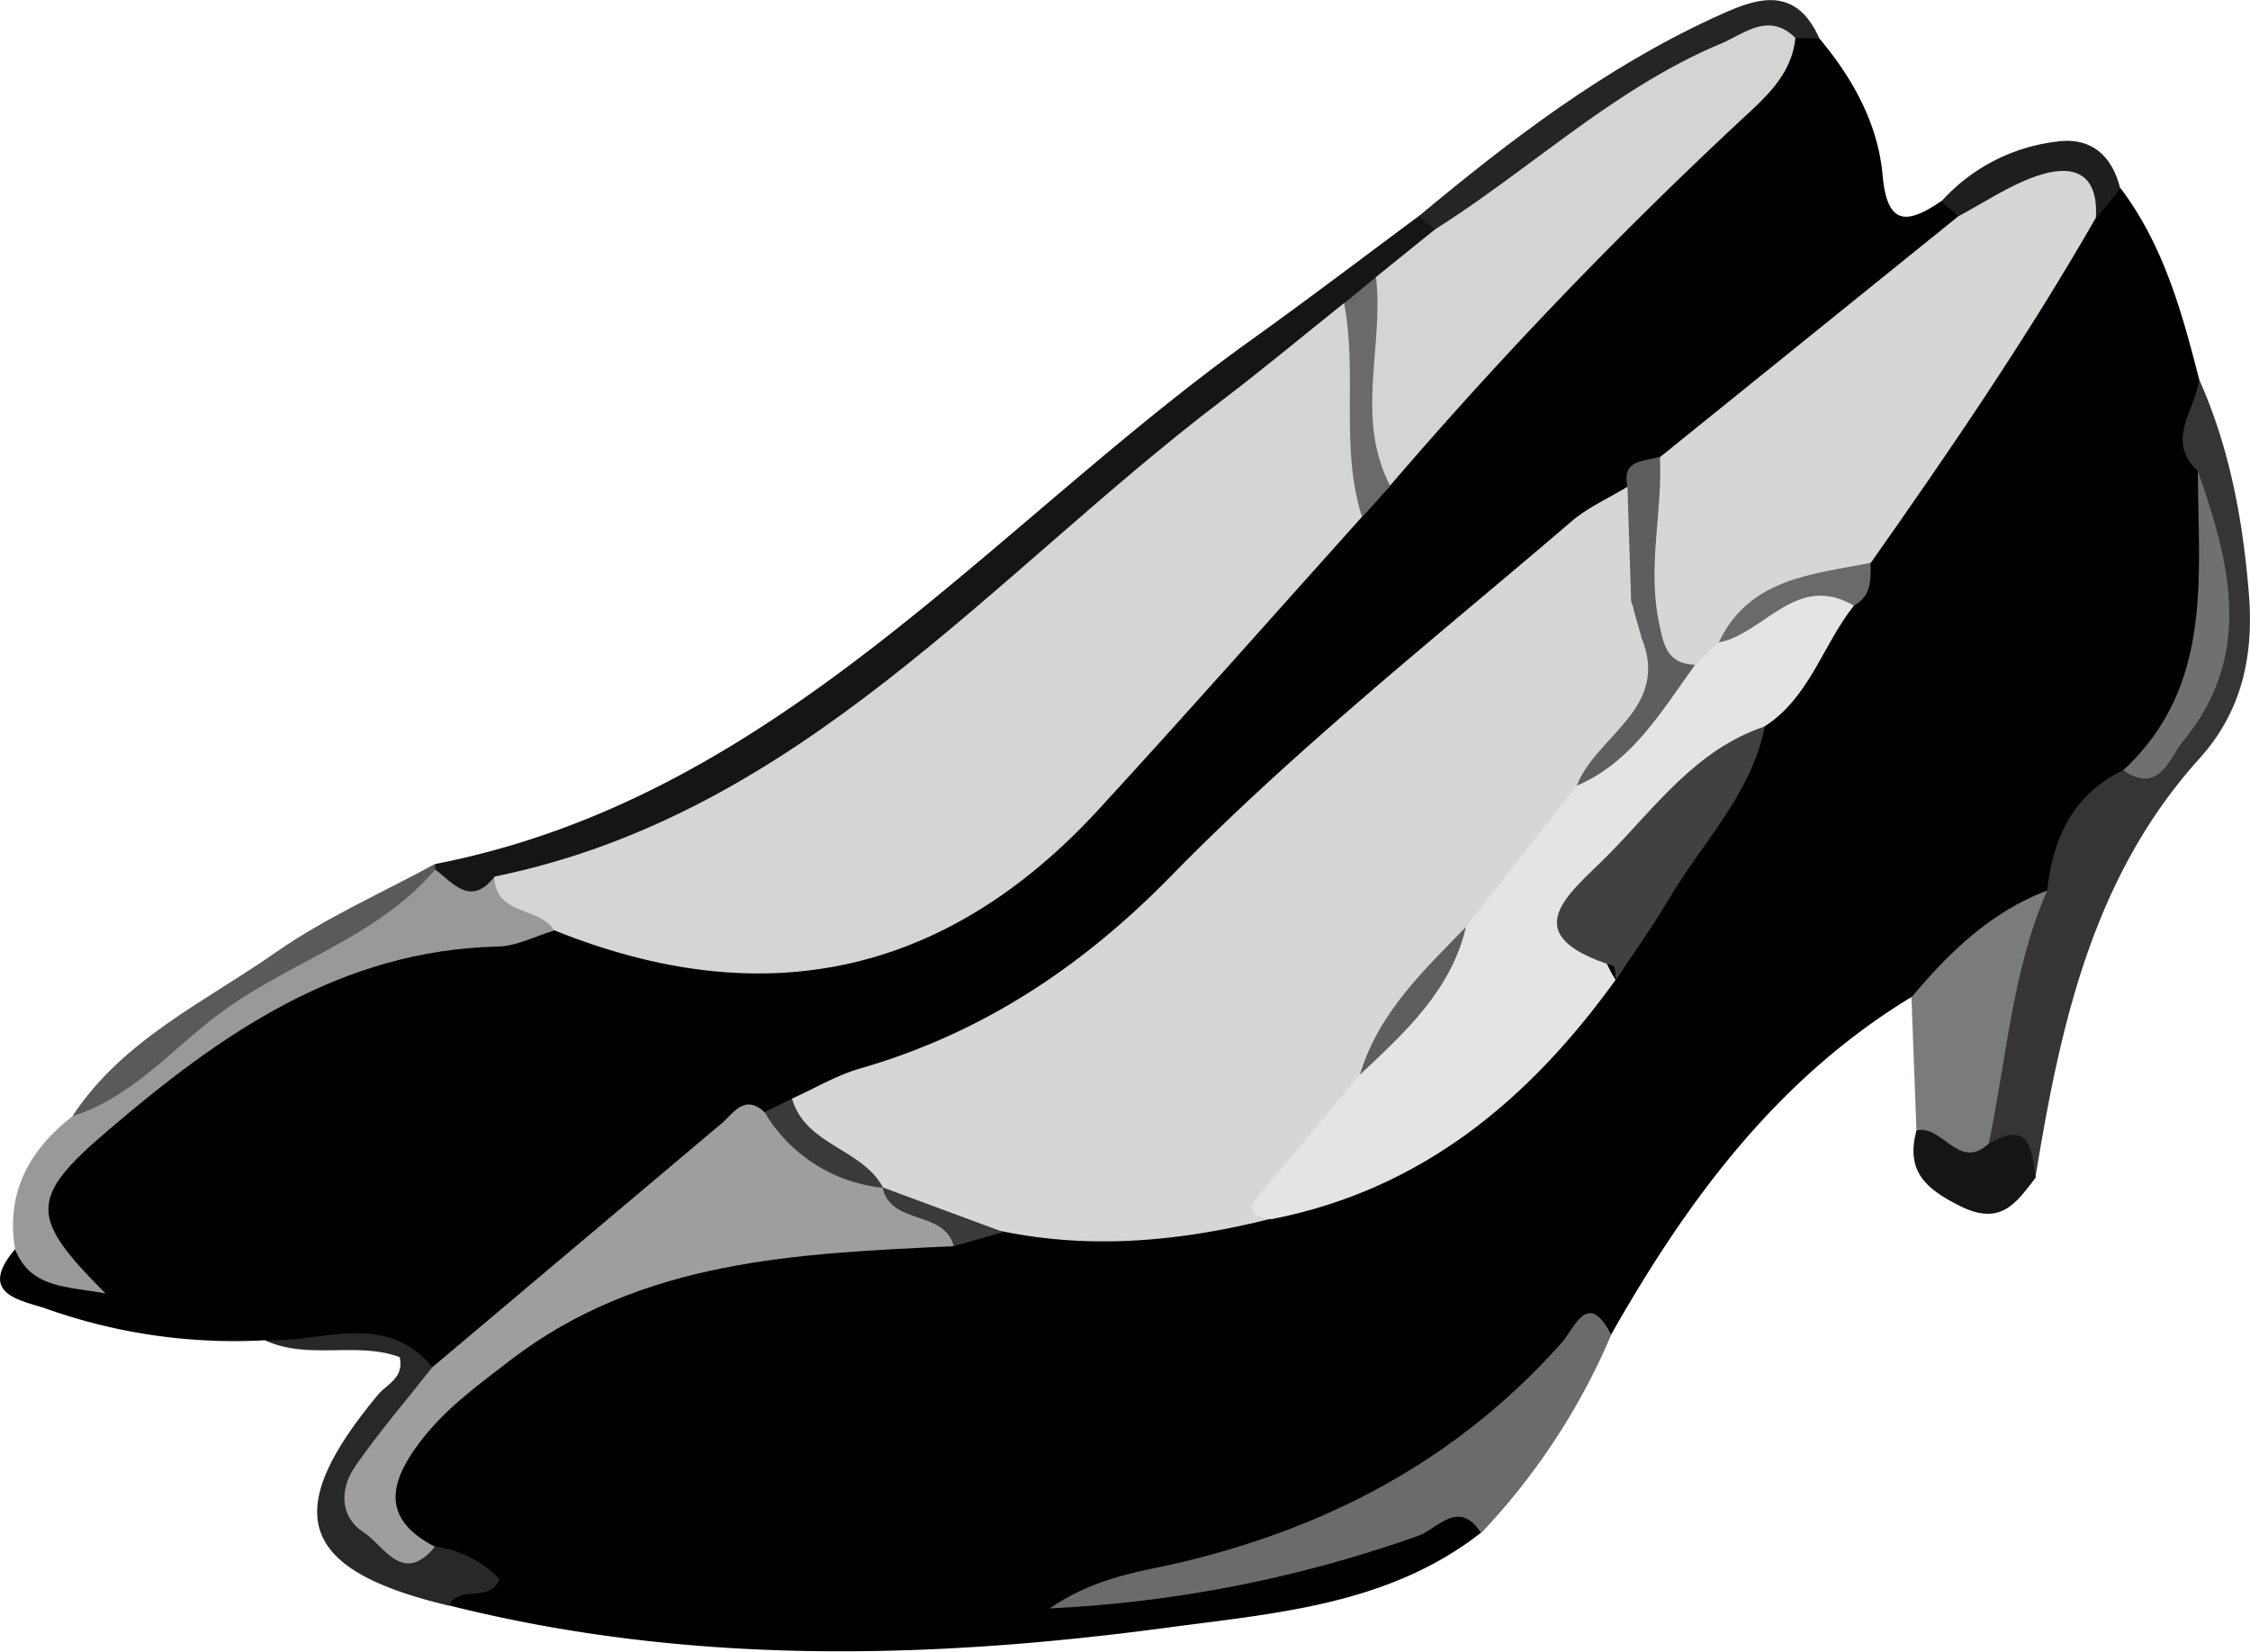 <?xml version="1.0" encoding="UTF-8"?> <svg xmlns="http://www.w3.org/2000/svg" viewBox="0 0 301.67 221.51"><defs><style>.cls-1{fill:#010101;}.cls-2{fill:#151515;}.cls-3{fill:#353535;}.cls-4{fill:#6b6b6b;}.cls-5{fill:#999;}.cls-6{fill:#7a7b7b;}.cls-7{fill:#272928;}.cls-8{fill:#242524;}.cls-9{fill:#595a5a;}.cls-10{fill:#141615;}.cls-11{fill:#1e1e1e;}.cls-12{fill:#d6d6d6;}.cls-13{fill:#d6d6d4;}.cls-14{fill:#e4e4e4;}.cls-15{fill:#9e9e9d;}.cls-16{fill:#414141;}.cls-17{fill:#6f7170;}.cls-18{fill:#6a6a69;}.cls-19{fill:#3a3a38;}.cls-20{fill:#d4d5d5;}.cls-21{fill:#d4d4d3;}.cls-22{fill:#5e5e5e;}.cls-23{fill:#6a6a6a;}.cls-24{fill:#5e5e60;}</style></defs><title>アセット 6</title><g id="レイヤー_2" data-name="レイヤー 2"><g id="予備"><path d="M284.28,25.2c5.78,7.62,8.25,16.61,10.57,25.66,1,4.38-.68,9.1,1.65,13.33,1.89,14.17,2.19,28-8.73,39.31-6.88,3.82-9.45,10.66-12.15,17.42-7,3.44-11.48,10.66-19.34,12.79C238.21,144.69,226.2,161,216,179a18.64,18.64,0,0,0-8.11,5.6c-16.55,18.09-37.88,26.14-60.23,29-2.62.53-.5,2.39-1.2,1.26-.19-.31,0-.55.68-.7,14.54-3.3,29.19-6.11,43.27-11.25,2.93-1.07,7.07-3.19,8.15,2.64-12.41,9.72-27.6,10.79-42.23,12.75-32.14,4.3-64.31,5-96.13-3-.36-3.82,2.34-3.06,4.6-3.05-2.88-1.61-6.2-2.08-9-3.76-6.49-7.1-6.38-13.31,2.08-21,11.17-10.13,23.8-18.3,39.2-20.26,9.84-1.26,19.68-3.09,29.68-2.78,2.55-.38,5-1.31,7.58-1.48,11.81,1.53,23.52-.25,35.25-1.23,18.92-5,34-15.42,44.75-31.89,7-10.88,15.21-21,20.74-32.81,4.52-5.1,7.48-11.28,11.58-16.67,1.28-1.86,2-4,3-6,9.09-15.61,19.92-30.09,29.17-45.6C280.32,27.16,281.33,24.68,284.28,25.2Z"></path><path class="cls-1" d="M35.53,179.74a75.31,75.31,0,0,1-29.29-4.22c-3.27-1.14-9.43-1.86-4.21-8,.89-1.34,3.56,2.68,3-.41-1.13-5.73,1.19-9.66,4.73-13.32C25.31,137.66,43,125.53,66.48,124.69c2.67-.1,5.21-.95,7.86-1.19A25.13,25.13,0,0,1,83.15,125c28.53,9.09,49.6-3.34,67.86-23.59,9.77-10.84,18.94-22.22,29.24-32.58a31.06,31.06,0,0,0,4.51-5.33c15.48-17,30-34.82,47.58-49.76,3.13-2.66,4.9-6.29,7.73-9.11a2.93,2.93,0,0,1,3.88.55c4.49,5.36,7.85,11.43,8.47,18.38s3.48,6.39,7.88,3.4c1.92-.84,2.51.35,2.89,1.87-4.33,8.35-12.78,12.38-19.46,18.22-6.25,5.48-13.18,10.2-19.93,15.09-2.36,1.5-3.34,4.22-5.31,6.07a320,320,0,0,0-47.59,39.63c-18.16,18.49-37.71,33.76-62.79,41.18a28.29,28.29,0,0,1-5.37,1.72c-13.31,7.64-24,18.63-35.74,28.2-3.19,2.6-5.65,7-11,4.76-2.07-4.43-6.11-3.06-9.6-3.27S39.1,181,35.53,179.74Z"></path><path class="cls-2" d="M58.36,115.87c45.81-8.95,74.17-45.06,109.48-70.34,7.54-5.4,14.92-11,22.37-16.54,1.84-.93,2.39.27,2.82,1.7-1,4-4.22,5.92-7.17,8.15a56.83,56.83,0,0,0-5.38,4.28c-17.62,14.75-35.74,28.91-53,44s-36.2,27.11-58.9,32.27c-3.78,2-7.57,3.84-10.61-1.14A2.15,2.15,0,0,1,58.36,115.87Z"></path><path class="cls-3" d="M274.48,119.42c.77-7,3.43-12.89,10.2-16.13,8.36-3.35,11-10.68,11.84-18.54a61.62,61.62,0,0,0-1.85-21.57c-4.44-4.17-.25-8.22.17-12.32,4.09,9.16,5.88,18.86,6.68,28.77.66,8.17-.85,15.7-6.63,22.1-14.39,15.94-18.67,35.91-22,56.23-2.49-2.25-6.29-3-7.63-6.58C265.94,140,266,128.52,274.48,119.42Z"></path><path class="cls-4" d="M198.58,205.6c-3-4.7-5.85-.52-8.47.38a171.81,171.81,0,0,1-49.37,9.72c6.36-4.33,12.21-4.89,17.69-6.2,20-4.77,37.25-14,51-29.49,1.69-1.91,3.46-7.16,6.59-1A89.37,89.37,0,0,1,198.58,205.6Z"></path><path class="cls-5" d="M58.36,116.6c2.45,1.9,4.76,5,7.93,1,2.53,2.55,7.5,2.38,8,7.19-2.51.75-5,2.1-7.54,2.15-21.11.48-37.17,11.74-52.26,24.65C3.76,160.73,4,163.28,14.16,173.47c-5.24-1-10-.63-12.14-5.92-1.26-7.6,1.87-13.3,7.69-17.85C24.41,136.44,41.62,126.87,58.36,116.6Z"></path><path class="cls-6" d="M274.48,119.42c-4.73,10.83-5.44,22.59-7.85,34-4.39,5.74-6.78.57-9.68-1.78l-.67-17.89C261.35,127.68,266.92,122.29,274.48,119.42Z"></path><path class="cls-7" d="M35.53,179.74c7.62.36,16-4.06,22.44,3.61,1.71,5.77-4.08,7.49-6.19,11.16-4.28,7.46-2.84,10.69,6.53,12.9a14.53,14.53,0,0,1,8.64,4.34c-1.14,3.28-5.53.78-6.73,3.59C40,210.54,37.5,202.87,50.72,187c1.16-1.39,3.49-2.2,2.87-5C47.79,179.86,41.29,182.44,35.53,179.74Z"></path><path class="cls-8" d="M192.4,30.76,190.21,29c12.26-10.23,24.94-19.88,39.52-26.61,5.11-2.36,10.81-4.9,14.21,2.78l-3.19-.08c-13.82,3.69-25,12-36.49,20.08C200.74,27.64,198,32.46,192.4,30.76Z"></path><path class="cls-9" d="M58.36,116.6c-7.9,9.3-19.93,12.45-29.35,19.64-6.17,4.72-11.51,11-19.3,13.45,6.72-10.26,17.74-15.3,27.31-22,6.64-4.63,14.19-7.94,21.34-11.85Z"></path><path class="cls-10" d="M256.95,151.6c3.49-.84,5.66,5.5,9.68,1.78,5.61-3.31,5.75.91,6.29,4.57-2.57,3.32-4.61,6.53-10.1,3.8C258.08,159.4,255.51,157,256.95,151.6Z"></path><path class="cls-11" d="M262.57,29l-2.27-2a24.66,24.66,0,0,1,15.39-8c4.61-.68,7.48,1.8,8.59,6.31l-3.27,4C274.93,22.17,268.69,31,262.57,29Z"></path><path class="cls-12" d="M106.19,147.33c3-1.35,5.9-3.08,9-4,16.4-4.69,29.93-13.69,41.81-25.84,16.74-17.12,35.53-32,53.69-47.56,2.21-1.89,5-3.12,7.52-4.66,3.95,3.48,2.81,8.1,2.83,12.45-.71,2.31-.59,5.3-4.3,5.23-1.7,0-1.39-3.3-3.27-2.14-.4.25-.78,3.32,0,4.57,1.22,1.94,2.83-.09,4.24-.41s2.51-.44,3.59.56c4.53,8.93-3.37,13.51-6.82,19.65a181.71,181.71,0,0,1-16.57,21,64.25,64.25,0,0,0-13.75,17.9c-3.58,7.12-11.32,11.3-13.62,19.33-11.9,3-23.88,4.21-36,1.75-5.25-.78-10.62-1-15.37-3.83a18,18,0,0,1-2.34-1.38C112.91,156.11,105.72,154.92,106.19,147.33Z"></path><path class="cls-13" d="M262.57,29c3.43-1.82,6.71-4.06,10.33-5.34,4.72-1.67,8.47-.79,8.11,5.54-9.18,16-19.58,31.24-30.21,46.32-5.48,5.25-14.32,5.17-18.86,11.92-1.88,2-4,3.46-6.91,3.2-7.81-9.2-5.26-19.27-2.44-29.36Z"></path><path class="cls-14" d="M227.27,89.16l3.17-3c3.22-4.12,8.21-5.34,12.63-7.38,2-.91,5.36-2.12,5.5,2.44-4.19,5.25-5.92,12.31-12,16.21-3.93,4.49-8.34,8.51-12.6,12.67-6.05,5.91-13.63,11.18-7.36,21.31-11.6,16.1-26,28.14-46.08,32.08-2.42-.36-3.71-1-1.52-3.55,4.51-5.19,8.86-10.52,13.28-15.79,4-7.12,10.46-12.51,14.22-19.82l14.85-18.95C217.64,100.89,220.77,93.37,227.27,89.16Z"></path><path class="cls-15" d="M58.31,207.42c-4.29,5.28-6.85-.17-9.53-1.91-3.29-2.13-3.23-5.88-1.14-8.89,3.19-4.6,6.86-8.86,10.33-13.27Q77.35,167,96.76,150.65c1.57-1.32,3.05-4,5.74-1.5,5.71,2.74,10,7.66,15.9,10.15l-.09-.07c1.93,4.16,9.95.93,9.56,7.89-20.84,1-41.77,1.73-59.41,15.27-4.46,3.42-9,6.7-12.39,11.31C52,199.18,51.37,203.85,58.31,207.42Z"></path><path class="cls-16" d="M216.66,131.4c-.11-.64-.07-1.77-.35-1.86-13.55-4.27-5.75-9.77-.76-14.82,6.41-6.48,11.84-14.23,21.07-17.3-1.82,9.19-8.51,15.69-13,23.38C221.46,124.44,219,127.87,216.66,131.4Z"></path><path class="cls-17" d="M294.68,63.18c4.37,12.37,7.51,24.77-2,36.23-1.79,2.16-3.15,7.26-8,3.88C296.78,92.1,294.73,77.39,294.68,63.18Z"></path><path class="cls-18" d="M248.57,81.22c-7.72-4.51-12,3.76-18.13,4.94,4.11-8.65,12.53-9.11,20.35-10.68C250.85,77.7,250.92,79.93,248.57,81.22Z"></path><path class="cls-19" d="M127.88,167.12c-1.29-4.93-8.46-2.73-9.56-7.89l16.21,6Z"></path><path class="cls-20" d="M74.28,124.75c-1.94-3.2-7.92-1.92-8-7.19,41-8.36,66.52-40.28,97.54-63.85,5.56-4.23,10.93-8.71,16.39-13.07,1,.12,2.35.17,2.38,1.26.22,9.14,2.34,18.29,0,27.43-11.73,13.06-23.35,26.23-35.23,39.16C126.85,130.86,102.37,136.09,74.28,124.75Z"></path><path class="cls-21" d="M192.4,30.76c12.89-8.14,24.06-18.93,38.32-24.9,3.12-1.31,6.4-4.32,10-.78-.52,5.09-4.17,8.11-7.55,11.26a609.44,609.44,0,0,0-46.8,48.8c-4.8-.74-3.79-4.71-3.85-7.63-.14-6.83-.85-13.77,1.94-20.34Z"></path><path class="cls-22" d="M227.27,89.16c-4.49,6.18-8.38,13-15.86,16.21C214,98.58,224.13,95,220,85.31c-1.18-1.3-.55-3.12-1.3-4.55l-.5-15.47c-.79-3.76,2.29-3.36,4.35-4.05.38,7.28-1.64,14.5-.2,21.86C223,86.26,223.33,89,227.27,89.16Z"></path><path class="cls-23" d="M184.49,37.17c1.08,9.29-2.85,18.93,1.91,28l-3.78,4.19c-3-9.38-.57-19.21-2.41-28.69Z"></path><path class="cls-19" d="M118.41,159.3a20.92,20.92,0,0,1-15.9-10.15l3.68-1.82C108,153.64,115.64,154,118.41,159.3Z"></path><path class="cls-13" d="M218.74,80.76l1.3,4.55c-1.74,1.47-3.48,3-5.23,4.41-1.34,1.11-3,1.79-4.51.9-1.86-1.07-1.07-2.75-.35-4.25a15.72,15.72,0,0,1,1.69-3.52c2.07-2.41-4.54-4.7-.4-6.26,3.36-1.26,4.76,2.29,5.93,5,0,.09.65,0,.91-.11S218.53,81,218.74,80.76Z"></path><path class="cls-24" d="M196.55,124.31c-2,8.57-8.19,14.13-14.22,19.82C184.79,135.88,190.82,130.2,196.55,124.31Z"></path></g></g></svg> 